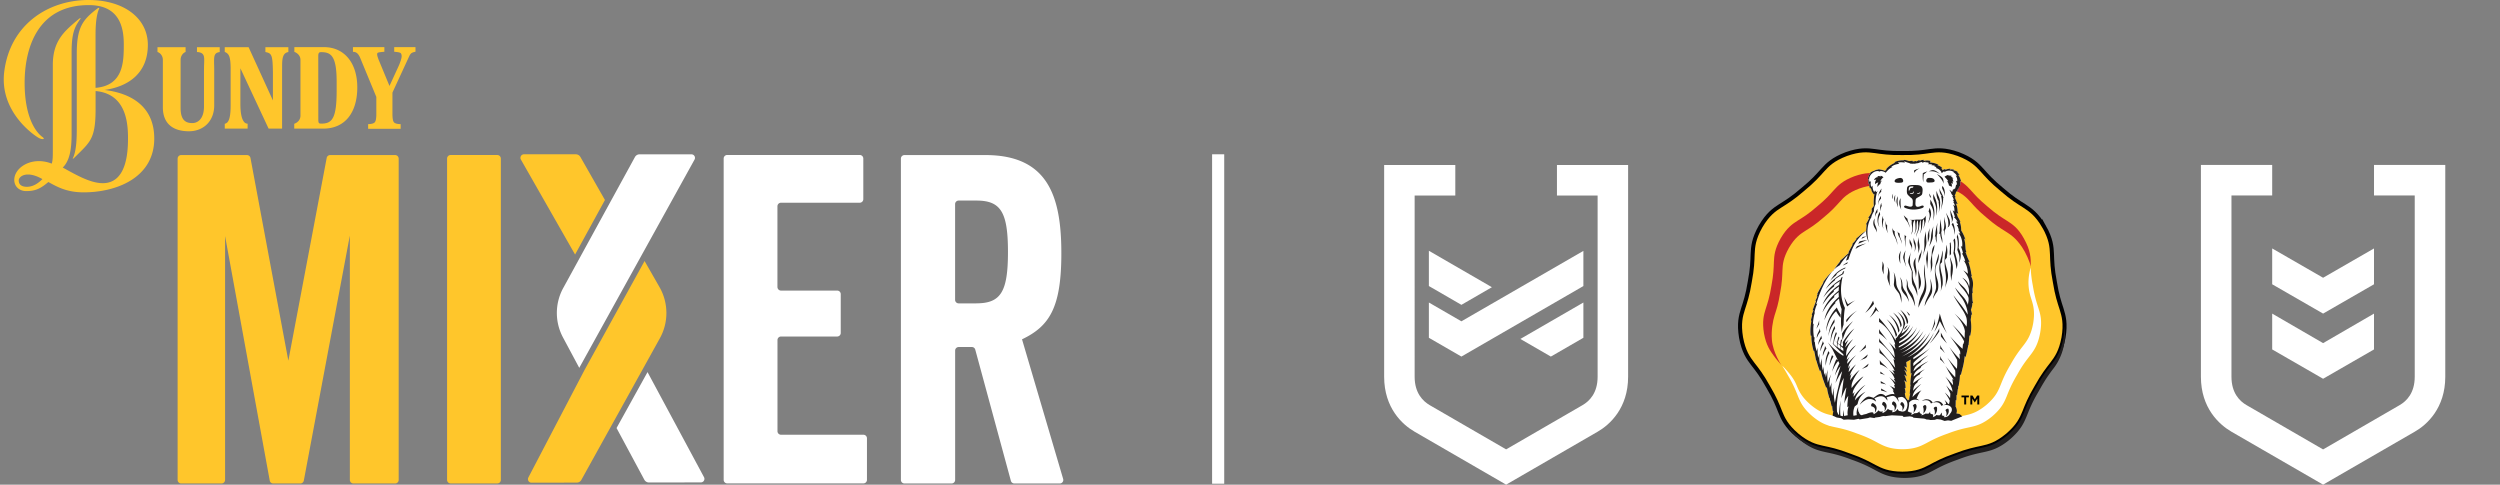 <svg width="619" height="120" fill="none" xmlns="http://www.w3.org/2000/svg"><rect width="100%" height="100%" fill="#808080" stroke="none"/><path d="M86.622 118.822V58.324l-11.397 60.669a.87.87 0 01-.862.718h-6.715a.87.87 0 01-.862-.718l-11.057-60.55v60.39a.88.88 0 01-.873.878H44.853a.88.88 0 01-.873-.878v-79.56a.88.88 0 01.873-.879h16.303c.415 0 .777.3.862.718l9.376 50.195 9.492-50.195a.87.87 0 01.862-.718h16.09a.88.88 0 01.874.878v79.561a.88.88 0 01-.873.878H87.495a.889.889 0 01-.873-.889zm36.515.877h-11.568a.879.879 0 01-.872-.878v-79.56c0-.482.393-.878.872-.878h11.568a.88.88 0 01.873.878v79.56a.872.872 0 01-.873.878z" fill="#FFC62B"/><path d="M193.376 71.946h13.919a.88.88 0 01.873.878v9.617a.88.88 0 01-.873.879h-13.919a.88.88 0 00-.873.878v22.564a.88.88 0 00.873.879h20.411a.88.88 0 01.873.878v10.292a.88.88 0 01-.873.878h-33.735a.88.88 0 01-.872-.878v-79.56c0-.483.393-.879.872-.879h32.83a.88.88 0 01.873.878v10.067a.88.88 0 01-.873.878h-19.517a.879.879 0 00-.872.878v19.973c.01.514.393.9.883.9zm56.92 47.112l-8.822-32.493a.867.867 0 00-.841-.642h-3.267a.88.88 0 00-.873.878v32.032a.879.879 0 01-.872.878h-11.685a.88.88 0 01-.873-.878v-79.56a.88.88 0 01.873-.879h20.049c15.665 0 18.805 10.474 18.805 24.332 0 13.397-2.906 18.024-9.738 21.29l10.185 34.57a.873.873 0 01-.841 1.125h-11.259a.89.89 0 01-.841-.653zm-8.556-43.952c6.045 0 7.832-2.817 7.832-12.723s-1.787-12.723-7.832-12.723h-4.385a.88.88 0 00-.872.879v23.7a.88.88 0 00.872.878h4.385v-.011z" fill="#fff"/><path d="M149.784 49.522l-6.076-10.656a1.322 1.322 0 00-1.139-.664h-12.834a.877.877 0 00-.756 1.318l13.409 23.507 7.396-13.505z" fill="#FFC62B"/><path d="M150.907 50.397l-11.451 20.915a12.865 12.865 0 00-.053 12.252l4.023 7.518 28.541-51.566a.88.88 0 00-.766-1.306h-12.845c-.478 0-.915.257-1.149.685l-6.3 11.502z" fill="#fff"/><path d="M163.3 71.098l-3.703-6.469-14.814 26.881-13.962 26.72a.876.876 0 00.777 1.285l11.206-.021c.479 0 .915-.257 1.139-.675l7.619-13.74 11.834-21.344a12.908 12.908 0 00-.096-12.637z" fill="#FFC62B"/><path d="M160.328 92.133l-7.672 13.848 6.874 12.787c.234.428.671.696 1.16.696l12.856-.021a.878.878 0 00.766-1.296l-13.984-26.014z" fill="#fff"/><path d="M53.04 26.076v-8.867c0-.429-.01-.814-.021-1.179-.043-1.992-.064-2.891 1.234-3.116l.149-.021v-1.21h-5.63v1.199l.426.032c1.66.332 1.362 1.35 1.32 3.791-.011.364-.011.76-.011 1.178v8.504c0 2.945-1.458 4.09-2.905 4.09-1.82 0-2.884-.942-2.884-3.759V14.863c0-1.446 1.085-1.938 1.128-1.949l.106-.043v-1.178h-6.96v1.178l.118.043c.053.021 1.213.482 1.213 1.95v11.694c0 4.09 2.532 5.944 6.47 5.944 3.544-.011 6.247-2.453 6.247-6.426zm16.813-8.867c0-2.089-.085-3.974 1.405-4.295l.138-.032v-1.2h-5.682v1.21l.138.022c1.48.29 1.67.878 1.724 5.237v6.715l-6.023-13.184h-5.907v1.178l.107.043c.947.429 1.351 1.114 1.351 4.22v8.964c0 3.737-.691 4.305-1.34 4.53l-.118.043v1.188h5.662v-1.22l-.16-.022c-.49-.043-1.628-.61-1.628-4.851v-8.846l6.981 14.929h3.342v-14.63h.01zm9.714-4.295c2.47 0 3.789 1.06 3.789 7.346v2.12c0 6.77-1.032 8.226-3.746 8.226-.638 0-.798-.043-.798-1.114l-.01-15.636c.01-.867.276-.942.765-.942zm8.897 8.696c0-6.04-3.235-9.939-8.237-9.939h-7.343v1.178l.117.043c.054.022 1.394.536 1.394 1.95v13.782c0 1.468-1.351 1.96-1.415 1.971l-.128.064v1.189h7.194c5.268 0 8.418-3.823 8.418-10.238zM6.673 46.254c-1.362 0-2.033-.578-2.033-1.585 0-.974 1.948-2.56 5.864-.321-.756.76-2.107 1.906-3.831 1.906zm31.521-11.962c0-8.129-5.991-11.256-12.323-12.016 6.194-.878 10.738-4.36 10.738-11.149C36.609 4.541 30.745 0 21.89 0 12.047 0 2.49 5.987 1.043 17.81-.18 27.834 8.76 33.788 9.813 34.26c.66.3 1.542.278.648-.375-1.734-1.285-4.363-5.077-4.363-13.387 0-8.3 3.012-19.234 15.889-19.234 7.417 0 8.662 5.226 8.662 9.66 0 4.23-.01 10.27-6.992 10.827V8.696c0-1.8.075-4.776.884-6.533.138-.3-.128-.267-.394-.075-3.703 2.785-5.14 4.713-5.14 11.202v18.506c0 1.928-.021 5.377-.915 7.261-.245.514.117.193.713-.396 3.565-3.555 4.863-4.327 4.863-11.716v-4.402c7.78.686 8.024 8.364 8.024 11.749 0 3.544-.394 11.063-6.247 11.063-3.16 0-6.821-2.185-9.907-3.867 1.702-1.702 2.192-4.412 2.192-8.331V12.84c0-5.044.968-6.447 2.192-8.193.192-.268-.138-.171-.394.043-3.416 2.902-6.449 5.247-6.449 11.373V36.06c0 2.484.032 3.512-.266 4.455-4.906-1.917-9.28.942-9.28 4.027 0 1.649 1.267 2.773 2.97 2.773 2.362 0 3.629-.696 5.47-2.249 2.33 1.296 4.682 2.56 8.747 2.56 8.067 0 17.474-3.588 17.474-13.333zm59.413-22.628v1.146l.192.021c.84.075 1.17.182 1.298.247.234.128.351.407.351.846 0 .31-.117.803-.361 1.467-.16.45-.32.835-.469 1.146l-2.181 4.744-2.735-6.608c-.139-.407-.234-.685-.266-.835a1.762 1.762 0 01-.054-.385c0-.279.107-.365.203-.407.127-.054.479-.14 1.394-.215l.191-.01v-1.146h-7.779v1.156l.202.011c.224.01.458.086.681.225.352.236.65.653.905 1.253l4.001 9.681v4.263c0 1.263-.191 1.777-.362 1.98-.223.29-.723.45-1.468.483l-.202.01v1.157h8.056v-1.156L99 30.727c-.723-.022-1.213-.182-1.458-.45-.17-.193-.372-.696-.372-2.013V22.92l4.182-9.06c.16-.333.362-.59.575-.74a3.01 3.01 0 01.787-.278l.16-.043v-1.124l-5.268-.011z" fill="#FFC62B"/><path d="M301.616 119.765V38.202" stroke="#fff" stroke-width="3" stroke-miterlimit="10"/><path d="M587.803 61.513v8.874l-12.605 7.26-12.604-7.26v-8.874l12.604 7.26 12.605-7.26zm-12.605 23.446l-12.604-7.312v8.873l12.604 7.262 12.605-7.262v-8.873l-12.605 7.312zm12.605-44.12v7.565h10.084v44.874c0 4.033-2.015 6.05-3.78 7.057l-18.909 10.944-18.907-10.944c-1.765-1.006-3.781-3.024-3.781-7.057V48.404h10.084V40.84h-17.648v52.438c0 7.764 4.539 11.848 7.564 13.613L575.198 120l22.689-13.109c3.026-1.714 7.564-5.849 7.564-13.613V40.84h-17.648z" fill="#fff"/><g clip-path="url(#a)"><path d="M385.502 40.854v7.561h10.068v44.863c0 4.033-2.014 6.05-3.776 7.058l-18.877 10.928-18.876-10.923c-1.742-1.009-3.776-3.025-3.776-7.058V48.42h10.068v-7.561h-17.618v52.424c0 7.758 4.53 11.866 7.55 13.611L372.917 120l22.653-13.106c3.02-1.735 7.551-5.843 7.551-13.61V40.858l-17.619-.005zm-9.061 43.069l15.605-9.019v8.731l-8.054 4.653-7.551-4.365zm-14.598-4.366l30.203-17.436v8.706l-30.203 17.461-8.054-4.653V74.9l8.054 4.658zm-8.054-17.466l15.605 9.023-7.551 4.365-8.054-4.657V62.09z" fill="#fff"/></g><path d="M506.119 56.097c1.746 3.106 1.873 5.023 1.948 6.822.074 1.821.074 3.577.713 6.876.532 3.31 1.117 4.97 1.67 6.704.533 1.724 1.065 3.566.479 7.09-.649 3.512-1.777 5.055-2.862 6.49-1.107 1.435-2.224 2.795-3.842 5.718-1.713 2.881-2.32 4.52-3.001 6.212-.692 1.671-1.458 3.416-4.161 5.74-2.746 2.271-4.587 2.731-6.343 3.117-1.766.385-3.479.696-6.598 1.895-3.15 1.103-4.661 1.971-6.268 2.817-1.596.824-3.299 1.681-6.853 1.703-3.554-.033-5.257-.879-6.853-1.714-1.607-.846-3.118-1.724-6.268-2.817-3.119-1.199-4.832-1.51-6.598-1.895-1.746-.396-3.597-.846-6.343-3.127-2.703-2.324-3.469-4.081-4.15-5.741-.681-1.692-1.288-3.33-3.001-6.211-1.618-2.934-2.735-4.284-3.842-5.719-1.086-1.435-2.214-2.977-2.863-6.49-.585-3.523-.053-5.365.49-7.09.553-1.734 1.138-3.384 1.671-6.704.627-3.298.638-5.044.713-6.875.085-1.8.202-3.716 1.958-6.822 1.798-3.074 3.384-4.145 4.895-5.119 1.532-.975 3.033-1.853 5.555-4.048 2.586-2.12 3.714-3.449 4.938-4.798 1.213-1.328 2.533-2.71 5.853-3.962 3.352-1.19 5.246-.986 7.024-.75 1.798.246 3.511.546 6.842.492 3.331.054 5.055-.246 6.843-.492 1.777-.236 3.671-.44 7.024.75 3.32 1.252 4.64 2.634 5.853 3.962 1.213 1.35 2.341 2.688 4.927 4.809 2.522 2.195 4.023 3.084 5.555 4.058 1.5.975 3.086 2.046 4.895 5.12z" fill="#FFC62B" stroke="#010101" stroke-width=".996" stroke-miterlimit="10"/><path d="M504.746 76.39c-.468-1.49-.968-2.892-1.426-5.73a29.274 29.274 0 01-.521-4.423c-1.128 3.994-.234 6.554.202 7.946.447 1.435.894 2.977.404 5.912-.542 2.934-1.479 4.22-2.394 5.419-.926 1.2-1.852 2.334-3.214 4.776-1.426 2.399-1.937 3.77-2.511 5.183-.575 1.393-1.214 2.86-3.47 4.788-2.288 1.895-3.831 2.27-5.289 2.602-1.479.321-2.905.578-5.512 1.585-2.629.921-3.895 1.638-5.236 2.345-1.33.696-2.756 1.403-5.715 1.425-2.958-.022-4.384-.739-5.714-1.425-1.341-.707-2.597-1.435-5.226-2.356-2.596-.996-4.033-1.264-5.501-1.585-1.458-.332-3.001-.707-5.29-2.613-2.256-1.938-2.894-3.406-3.469-4.787-.574-1.414-1.404-2.635-3.288-4.616-.096-.085-.192-.15-.287-.235.404.62.851 1.349 1.351 2.249 1.458 2.463 1.98 3.866 2.565 5.311.585 1.425 1.245 2.924 3.554 4.905 2.341 1.949 3.927 2.335 5.417 2.667 1.511.332 2.98.6 5.64 1.617 2.692.943 3.991 1.682 5.353 2.41 1.362.707 2.82 1.435 5.853 1.467 3.033-.021 4.491-.75 5.853-1.457 1.373-.728 2.661-1.467 5.353-2.409 2.66-1.018 4.129-1.285 5.64-1.617 1.501-.343 3.076-.729 5.417-2.667 2.309-1.981 2.958-3.48 3.554-4.905.586-1.446 1.107-2.849 2.565-5.312 1.383-2.506 2.341-3.662 3.288-4.894.926-1.22 1.895-2.549 2.448-5.547.521-2.988.064-4.552-.394-6.03z" fill="#fff"/><path d="M438.725 84.185c-.202-2.367.224-4.69.66-6.094.458-1.424.937-2.773 1.362-5.494.522-2.698.522-4.133.586-5.633.064-1.478.17-3.041 1.607-5.59 1.479-2.528 2.777-3.395 4.012-4.187 1.255-.793 2.49-1.521 4.554-3.32 2.118-1.735 3.044-2.828 4.044-3.93.99-1.093 2.075-2.228 4.8-3.246 2.745-.974 4.299-.803 5.757-.61 1.469.203 2.873.439 5.608.407 2.735.043 4.14-.193 5.609-.396 1.458-.193 3.011-.364 5.746.62 2.725 1.029 3.799 2.164 4.8 3.256 1 1.103 1.926 2.206 4.044 3.941 2.064 1.8 3.299 2.528 4.554 3.32 1.235.793 2.544 1.543 4.183 3.952.904 1.339 1.883 3.47 2.181 4.862.021-2.249-.064-4.016-1.713-6.993-1.479-2.677-2.905-3.555-4.193-4.39-1.309-.836-2.607-1.597-4.768-3.481-2.213-1.821-3.182-2.967-4.224-4.124-1.043-1.135-2.171-2.324-5.023-3.405-2.874-1.028-4.491-.846-6.024-.643-1.543.214-3.011.46-5.874.418-2.863.043-4.331-.214-5.874-.418-1.522-.203-3.15-.375-6.024.643-2.852 1.07-3.98 2.26-5.023 3.395-1.043 1.156-2.011 2.302-4.224 4.112-2.161 1.885-3.448 2.645-4.768 3.47-1.298.835-2.65 1.746-4.204 4.38-1.5 2.667-1.606 4.305-1.681 5.858-.064 1.564-.074 3.063-.607 5.89-.457 2.838-.957 4.252-1.426 5.74-.457 1.479-.915 3.053-.415 6.073.554 3.01 1.554 4.316 2.459 5.569.723 1.017 1.234 1.531 1.83 2.238 0 .01-2.064-3.02-2.331-6.19z" fill="#CA2728"/><path d="M442.768 105.532c.096.396 1.149 1.938 2.746 3.255 2.745 2.271 4.586 2.731 6.342 3.128 1.767.385 3.48.696 6.598 1.895 3.15 1.103 4.661 1.971 6.268 2.817 1.597.835 3.299 1.681 6.854 1.713 3.554-.032 5.257-.878 6.853-1.703 1.607-.846 3.118-1.713 6.268-2.816 3.118-1.2 4.832-1.51 6.598-1.896 1.745-.396 3.597-.846 6.343-3.116 2.703-2.324 3.469-4.08 4.161-5.74.691-1.682 1.287-3.331 3.001-6.212 1.628-2.934 2.596-4.262 3.703-5.708 1.064-1.392 3.31-4.916 2.682-10.377 0 .813-.075 1.734-.256 2.827-.649 3.513-1.777 5.055-2.862 6.49-1.107 1.435-2.224 2.795-3.842 5.719-1.713 2.88-2.32 4.519-3.001 6.211-.692 1.671-1.458 3.416-4.161 5.74-2.746 2.271-4.587 2.731-6.343 3.117-1.766.385-3.48.696-6.598 1.895-3.15 1.103-4.661 1.971-6.268 2.817-1.596.825-3.299 1.681-6.853 1.703-3.554-.032-5.257-.878-6.853-1.714-1.607-.846-3.118-1.724-6.268-2.816-3.119-1.2-4.832-1.51-6.598-1.896-1.746-.396-3.597-.846-6.343-3.127a16.72 16.72 0 01-2.171-2.206z" fill="#211E1E"/><path d="M485.156 102.487l-.766-.139c-.064-.482.149-1.156-.181-1.66.032-.46.032-1.638.032-1.638l.149.107c.085-.536.032-1.414.032-1.414s.107.075.128.193c.074-.354.213-1.617.213-1.617l.063-.011.043-.76.085.096s.181-1.082.234-1.446c.054-.375.117-1.531.117-1.531l.181.278c.085-.31.469-1.799.639-2.538.17-.728.362-2.292.362-2.292s.117.247.181.364c.223-.77.415-1.52.691-3.095l.064.097c.011-.375.16-1.906.213-2.41l.181.064c.479-2.024.159-3.277.138-3.973 0-.289.17-.996.117-1.296.139.065.202.097.202.097s-.095-.771-.287-1.221c.138-.354.394-1.146.351-1.757.128.054.234.14.234.14s-.18-.472-.212-.932c-.032-.46-.075-1.703-.075-1.703l.192.16s-.149-.631-.054-1.263c.096-.632.267-1.895-.425-3.03.138.042.234.064.245.074 0 0-.171-.567-.224-1.028-.053-.46-.404-1.992-.681-2.634.149.096.362.192.362.192s-.415-.846-.586-1.317c-.17-.471-.468-1.274-.468-1.274l.266.107s-.234-.332-.266-1.103c-.042-.771-.149-1.874-.372-2.356.255.214.308.257.362.332-.054-.3-.501-1.446-1.043-2.281-.011-.311-.054-1.521-.394-2.185 0 0 .17.053.234.14-.181-.45-.489-1.072-.681-1.286-.075-.321-.309-.964-.404-1.114.202.107.457.343.564.322-.054-.097-.213-.343-.245-1.018-.043-.675-.277-1.339-.415-1.531.181.053.372.117.468.064-.16-.16-.309-.675-.436-.942a8.961 8.961 0 01-.298-.782s.181.107.308.107c-.138-.172-.287-.364-.308-.482.053-.107.213-.3.276-.653h-.01c.021-.108.042-.225.042-.365.128.075.192.161.288.161-.022-.15.127-.568.191-.739.107.075.16.129.16.129s-.043-.29.128-.547c.159-.257.457-.374.244-1.552.128.064.277.192.277.192s-.255-1.167-.777-1.735c.16.043.415.129.415.129s-.351-.578-.638-.728c.159.01.181-.054.181-.054s-.373-.332-1.086-.439c.075-.096.064-.193.064-.193s-.5-.075-1.032 0c.117-.107.223-.225.223-.225s-.83.065-1.319.332c.042-.107.063-.225.063-.225s-.415.075-.787.322c.021-.182 0-.343 0-.343l-.255-.214s.159-.15.266-.16c-.277-.118-.841-.472-1.192-.568.106-.065.298-.065.298-.065s-.82-.546-2.182-.6c.064-.16.202-.364.202-.364s-.787-.278-1.777 0c.043-.15.192-.289.192-.289s-.713.011-1.054.236c-.085-.064-.223-.16-.223-.16s-.511.224-.618.31c-.063-.043-.351-.096-.351-.096l-.33.117-.127-.032-.149.097.01-.225s-.457-.022-.84.075c-.224-.054-.724-.257-1.32-.31-.043.063-.117.128-.117.128s-1.117-.14-2.363.481c.203.022.341.065.341.065s-1.479.589-2.245 1.585l.053.053-.383.429c-.564-.322-1.682-.407-1.682-.407V42c-.404-.032-.862.193-1.17.364-.415.022-.99.579-.99.579s.17-.01.319-.032c-.638.492-.681 1.2-.713 1.51a.328.328 0 01.224-.15c-.213.492-.054 1.306-.054 1.306s.149-.064.203-.096c-.128.493.085 1.082.085 1.082l.106-.107s.128.267.288.439c-.043.492.617 1.263.617 1.263s.085-.096.138-.117a11.384 11.384 0 00-.16 2.945c-.127.16-.638.856-.638.856s.064 0 .181.032c-.064.183-.128.793-.128.793s-.096.15-.319.546c-.213.396-.5.74-.5.74l.266.02s-.351.707-.5.986c-.139.289-.298.546-.298.546s.042.043.191.096a44.944 44.944 0 00-.149 1.457s.021.032.064.064c-.5.3-1.149.696-1.841 1.382l-.724.6.139.053c-.149.171-.288.364-.437.568-.34.364-.691.75-.691.75l.181.042c-.064.118-.139.236-.203.353l-.904 1.65h.138a3.8 3.8 0 00-.064.171c-.436.332-.851.718-1.234 1.103-.415.375-.979.857-.979.857l.138.043c-.862 1.006-1.405 1.852-1.405 1.852-.287.429-.319.493-.308.493-1.181.825-2.373 2.613-2.565 2.849l.149-.022s-1.309 2.239-1.607 2.988l.16-.064-.277.61h.192s-.394.836-.522 1.114c.149-.075.192 0 .192 0s-.713 1.874-.862 2.314c.159-.011.234-.011.234-.011s-.394.867-.458 1.167c.192-.043.139 0 .139 0s-.266.975-.341 1.382l.138.021s-.415 2.163-.18 3.738a.255.255 0 01.191 0s-.16 1.435.543 3.802l.128-.086s.404 1.97.457 2.399l.053-.097c.415 1.457.66 2.142.947 2.85a4.11 4.11 0 00.139-.354s.33 1.456.564 2.13c.234.676.734 2.046.841 2.325l.149-.279s.17 1.082.255 1.425c.085.343.362 1.35.362 1.35l.074-.097.117.717h.064s.245 1.178.351 1.5c0-.118.096-.193.096-.193s.032.824.17 1.328l.128-.118s.16 1.639.224 1.713l-1.395 1.928 3.31.311 5.31 1.274 8.929 3.031 6.098-1.489 8.098-2.677.649-3.331zm-13.557-6.447l.234.086s.021-1.35-.394-1.992c.447.332.66.546.66.546s-.256-1.446-.639-1.949c.309.182.66.493.66.493s-.17-1.189-.724-1.735c.479.31.777.62.777.62s-.138-.813-.66-1.36c.405.054.628.322.628.322l-.149-1.414c.011 0 .022-.01.022-.01.032-.022.064-.032.095-.054.064-.032.139-.075.203-.107.138-.075.276-.16.415-.236.032-.02.074-.042.106-.064.032-.021.075-.043.107-.064.042-.032.095-.054.138-.086-.021.332-.043.654-.043.89 0 .749.032 2.291.032 2.612l.245-.225s-.202 1.136-.234 1.51c-.032.375-.107 1.468-.107 1.468l.107-.075-.128.75.053.02s-.159 1.254-.17 1.618c.043-.118.16-.16.16-.16s-.256.845-.298 1.38l.17-.074v.021c-.16.097-.298.225-.426.375-.255-.364-.351-.46-.351-.46l-.191-.247c-.181-.589-.362-1.317-.086-1.146-.021-.62-.212-1.253-.212-1.253z" fill="#fff"/><path d="M454.355 69.376l.042-.268.011-.01c.064-.044.532-.376 1.107-.729a22.6 22.6 0 01.894-.525c.021-.064.042-.128.053-.193.01-.032.021-.064.032-.107.053-.16.095-.32.149-.47l-.33.192-.202.492a9.26 9.26 0 00-.522.311c-.362.225-.745.482-1.128.782a10.095 10.095 0 00-2.426 2.72c1.394-1.564 2.32-2.195 2.32-2.195zm.3-1.25l.096-.332s.468-.44 1.128-.836a6.37 6.37 0 01.936-.472.232.232 0 00.054-.032c.031-.075.053-.16.085-.236-.373.15-.703.3-1.001.461a6.949 6.949 0 00-1.106.761c-.724.622-1.203 1.329-1.671 2.058 1.107-1.136 1.479-1.372 1.479-1.372zm1.083 9.794c-.213-.364-.383-.653-.511-.889-.361-.664-.425-.9-.425-.9s-.032.033-.245.28c-.17.17-2.339 2.473-2.414 5.622.564-2.978 1.978-4.53 2.478-4.991a7.596 7.596 0 001.127 1.65s-.032-.386-.01-.772zm1.619-12.646l.17-.375s-.809.418-1.266.847c.5-.225 1.096-.461 1.096-.472zm-.303 15.936a9.705 9.705 0 00-.894 1.275c-.042.064-.063.107-.063.107s.053 1.093.138 1.628c0-.043.042-.203.117-.439a13.9 13.9 0 01.521-1.392c.191-.59.585-1.103.925-1.628.17-.268.819-.953.947-1.242-.426.45-1.351 1.285-1.691 1.692zm-6.329.963c-.064-.332-.096-.632-.128-.89-.117.847-.83 1.362-.756 2.433.426-1.157.884-1.543.884-1.543zm-.297-2.89c-.117.557-.309 1.082-.309 1.082s-.223.354-.34 1.05c.191-.407.489-.964.638-1.103 0 .01 0-.622.011-1.03zm.685 4.496a9.477 9.477 0 01-.192-.697c-.117.665-.681 1.008-.713 2.337.404-1.233.905-1.64.905-1.64zm.219.674c-.107.729-.713 1.511-.564 2.519.255-1.136.702-1.736.819-1.886-.085-.215-.17-.43-.255-.633zm.515 1.147c.107.76-.638 1.532-.5 2.54.394-1.254.809-1.758.884-1.855a7.15 7.15 0 01-.384-.685zm.193 4.984c.287-2.262.862-3.066.968-3.194a5.615 5.615 0 01-.383-.493c.053.729-.798 1.34-.585 3.686zm4.606-17.084s.223 1.394.734 2.38c0 0-.032-.086-.032-.161l.032.16s1.373-1.221 2.086-1.553c-.873.396-1.575.803-1.915 1.018a21.999 21.999 0 01-.671-1.297 6.351 6.351 0 01-.234-.547z" fill="#211E1E"/><path d="M456.801 76.25a9.864 9.864 0 01-.841-2.795c-.021-.129-.032-.257-.053-.386a14.079 14.079 0 01-.075-1.146v-.364c.011-.332.021-.653.053-.974.011-.129.022-.247.043-.375.032-.257.064-.514.106-.76.011-.043.011-.075.022-.108.021-.117.042-.224.063-.332.032-.17.075-.332.107-.492l-.341.235-.17.493c-.138.086-.298.182-.458.279-.329.214-.702.481-1.074.792-.969.793-2.012 1.906-2.725 3.352 1.331-1.831 2.65-2.73 2.65-2.73l.064-.386s.447-.332 1.011-.697c.128-.075.255-.16.383-.246 0 0-.096.343-.181.921-.106.075-.234.16-.362.257-.287.204-.606.46-.957.771-1.001.89-2.139 2.185-2.82 3.92 1.532-2.335 2.777-3.202 2.777-3.202l.032-.386s.426-.342.905-.685c.117-.086.244-.182.372-.268-.032.31-.064.653-.075 1.039a8.805 8.805 0 00-.425.343 17.2 17.2 0 00-.734.664c-1.054 1.017-2.257 2.495-2.863 4.37 1.383-2.528 2.926-3.76 2.926-3.76l-.021-.353s.298-.257.681-.568c.139-.107.288-.225.436-.343 0 .375.011.782.043 1.2a12.496 12.496 0 00-.99.931c-1.032 1.072-2.202 2.7-2.596 4.81 1.085-2.678 2.735-4.22 2.735-4.22v-.011l-.053-.204v-.021s.223-.214.51-.482c.139-.129.288-.268.437-.396.106.824.298 1.713.649 2.613-.011.064-.032.3-.064.642-.021.268-.053.59-.064.964-.032.675-.053 1.5-.011 2.335.032.6.086 1.21.203 1.767.01-.086.01-.171.021-.257.085-.825.298-1.37.383-1.553.032-.717.096-2.945.341-4.198zm23.774 7.07s1.085 1.34 1.511 1.715c-.66-.932-1.532-2.7-1.532-2.7l.021.985zm-.148 3.095s.213-.129 1.086 1.007c-.309-.75-.894-1.233-1.107-2.036l.021 1.029zm-.019 2.719s.213-.139 1.086 1.008c-.309-.75-.905-1.233-1.118-2.036.022.525.032 1.028.032 1.028z" fill="#211E1E"/><path d="M485.156 102.487l-.767-.139c.224-.46.139-1.156-.181-1.66.032-.46.032-1.638.032-1.638l.149.107c.086-.536.032-1.414.032-1.414s.107.075.128.193c.074-.354.213-1.617.213-1.617l.064-.011.042-.76.085.096s.181-1.07.235-1.446c.053-.375.117-1.531.117-1.531l.18.278c.086-.31.469-1.799.639-2.538.17-.728.362-2.292.362-2.292s.117.247.181.364c.223-.77.415-1.52.691-3.095l.075.097c.011-.375.16-1.906.213-2.41l.181.064c.479-2.024.159-3.277.138-3.973 0-.289.17-.996.117-1.296.138.065.202.097.202.097s-.095-.771-.287-1.221c.138-.354.394-1.146.351-1.757.128.054.234.14.234.14s-.181-.472-.213-.932a84.578 84.578 0 01-.074-1.703l.192.16s-.149-.631-.054-1.263c.096-.632.266-1.895-.425-3.03.138.042.223.064.244.074 0 0-.17-.567-.223-1.028-.053-.46-.404-1.992-.681-2.634.149.096.362.192.362.192s-.415-.846-.586-1.317c-.17-.471-.468-1.274-.468-1.274l.266.107s-.223-.332-.266-1.103c-.042-.771-.149-1.874-.372-2.356.255.214.308.257.361.343-.053-.3-.5-1.446-1.042-2.282-.011-.31-.043-1.52-.394-2.184 0 0 .17.053.234.139-.181-.45-.49-1.071-.681-1.285-.075-.322-.309-.964-.405-1.114.203.107.458.343.564.321-.053-.096-.212-.343-.244-1.017-.043-.686-.277-1.339-.415-1.532.181.054.372.118.468.065-.16-.161-.309-.675-.436-.943a8.961 8.961 0 01-.298-.782s.181.108.308.108c-.138-.172-.287-.365-.308-.482.053-.107.212-.3.276-.654.022-.107.043-.225.043-.364.128.075.191.16.287.16-.021-.15.128-.567.192-.738.106.064.159.118.159.118s-.042-.29.128-.547c.16-.257.458-.374.234-1.552.128.064.277.192.277.192s-.255-1.167-.777-1.735c.149.043.415.129.415.129s-.351-.578-.638-.728c.149.01.181-.054.181-.054s-.373-.332-1.086-.439c.075-.096.064-.193.064-.193s-.5-.075-1.032 0c.117-.107.223-.225.223-.225s-.83.065-1.32.332c.043-.107.064-.225.064-.225s-.415.075-.787.322c.021-.182 0-.343 0-.343l-.256-.214s.16-.15.266-.16c-.276-.118-.83-.472-1.191-.568.106-.065.287-.065.287-.065s-.819-.546-2.182-.6c.064-.16.203-.364.203-.364s-.788-.278-1.778 0c.043-.15.192-.289.192-.289s-.713.011-1.054.236a9.207 9.207 0 00-.223-.16s-.511.224-.617.31c-.064-.032-.352-.096-.352-.096l-.329.117-.128-.032-.149.097.011-.225s-.458-.022-.841.075c-.224-.054-.724-.257-1.32-.31a.738.738 0 01-.117.128s-1.117-.14-2.362.481c.202.022.34.065.34.065s-1.479.589-2.245 1.585l.053.053-.383.429c-.564-.322-1.682-.407-1.682-.407V42c-.404-.032-.862.193-1.17.364-.405.022-.99.579-.99.579s.17-.01.319-.032c-.638.492-.681 1.2-.713 1.51a.329.329 0 01.235-.15c-.213.492-.054 1.306-.054 1.306s.149-.064.202-.096c-.127.493.086 1.082.086 1.082l.106-.107s.128.267.287.439c-.053.492.618 1.263.618 1.263s.085-.096.149-.117a11.384 11.384 0 00-.16 2.945c-.138.16-.639.856-.639.856s.064 0 .181.032c-.064.183-.127.793-.127.793s-.096.15-.32.546c-.223.396-.5.74-.5.74l.266.02s-.351.707-.5.986c-.138.289-.309.546-.309.546s.043.032.192.096c-.053.258-.149 1.457-.149 1.457l.064.064c-.5.3-1.149.696-1.841 1.382l-.724.6.139.053c-.149.171-.288.364-.437.568-.34.364-.691.75-.691.75l.18.042c-.063.118-.138.236-.202.364-.096.172-.904 1.65-.904 1.65h.149a2.381 2.381 0 00-.064.17c-.437.333-.852.718-1.235 1.104-.425.375-.979.857-.979.857l.139.053a18.79 18.79 0 00-1.405 1.853c-.287.428-.319.493-.309.493-1.181.813-2.373 2.613-2.564 2.848l.149-.021s-1.309 2.238-1.607 2.977l.159-.064-.276.61h.191s-.394.836-.521 1.114c.149-.075.191 0 .191 0s-.713 1.874-.862 2.313c.16-.01.234-.01.234-.01s-.393.867-.457 1.167c.191-.043.138 0 .138 0s-.266.974-.34 1.381l.138.022s-.415 2.152-.181 3.737c.096-.042.192-.01.192-.01s-.16 1.435.542 3.802l.128-.086s.404 1.97.458 2.399l.053-.097c.415 1.457.66 2.142.947 2.85a3.33 3.33 0 00.128-.354s.33 1.456.564 2.13c.234.676.734 2.046.84 2.325l.149-.279s.171 1.082.256 1.425c.085.343.362 1.35.362 1.35l.074-.097.117.717h.064s.245 1.178.351 1.5c0-.118.096-.193.096-.193s.032.835.16 1.328l.127-.107s-.149.878-.159 1.199l.393.15.618.289 1.053.161.649.385 1.065-.064 1.489.075 1.16-.235.256.149 2.075-.332.468-.171 1.15.171.074-.117 1.192-.161.585-.171.447-.065.309.043.702-.096.958-.118 2.639.129.287.278 1.522-.15.692.139.234.204 2.543.214.309.064.319.15.639.054.404.085 1.001-.042.574-.182.947.107.948.342.84-.139.83.107.447-.193 2.278-.91-.713-.6zm-27.648.322c-.17.042-.543.117-.915.182-.053-.397-.139-.964-.16-1.489a9.212 9.212 0 00-.117 1.532c-.277.042-.543-.14-.628-.118-.159-1.65.064-3.738.064-3.738s-.372 1.607-.404 3.556l-.203-.118-.297-.707s-.447-4.434 1.67-8.332c-.149 1.275-.5 4.07-.596 5.066.352-1.103.862-2.1 1.192-2.688l.032.117c-.223 1.35-.479 3.106-.457 3.856.17-.771.585-1.446.925-1.896 0 .011.011.032.011.043-.096.825-.266 2.356-.202 2.742.106-.086.202-.161.287-.225-.181.621-.351 1.553-.202 2.217zm23.742.471s.202-.214.245-.311c-.532.043-.522-.107-.724-.16.128-.236-.01-.482-.096-.675-.063.268-.223.6-.404.675-.181.075-.702-.011-.841-.065-.127.215-.298.322-.936.579.213-.097.17-.482.127-.739-.287.053-.713-.247-.713-.247s-.021-.235 0-.524c-.053.235-.276.546-.383.589-.095.053-.574.01-.798 0-.255.246-1.021.449-1.021.449s.085-.16.181-.331c-.533-.075-.65-.461-.639-.718-.245.46-.862.546-1.171.482-.266.214-.627.353-.798.418h-.074c.042-.086.149-.311.149-.514-.288.042-.83-.247-1.001-.343.139-.375.415-1.457.341-2.131.543-.836 1.66-.932 2.501-.557a2.42 2.42 0 00-.458-.375 8.874 8.874 0 01-.202-.032s.5-1.478 1.224-2.1c-.479.172-1.565.868-2.203 1.682.064-1.22 1.107-2.313 2.16-3.266-.596.332-1.522 1.103-2.032 1.681.138-1.35.553-1.628 1.074-2.056.054-.44.735-.953 1.384-1.35-.224.076-1.075.472-2.458 1.553.181-1.413 1.074-1.895 1.649-2.184.043-.204.053-.46 1.245-1.275-.915.418-1.681.964-2.777 1.8.117-1.136 1.234-1.821 1.756-2.153.042-.364.308-.578 1.894-1.639-1.713.76-3.001 1.82-3.65 2.496.085-1.232 1.213-1.821 1.756-2.25.095-.31.776-.867 1.894-1.734-1.969 1.124-3.714 2.698-3.714 2.698v-.685c.266-.653 2.926-2.517 4.225-3.909-.884.91-3.544 2.506-4.225 2.913v-.45a16.028 16.028 0 001.181-.899.948.948 0 00.107-.097l.106-.096.106-.097c.032-.032.075-.064.107-.096.074-.064.138-.128.213-.193.063-.064.138-.128.202-.192l.202-.204c.064-.064.128-.128.192-.203.063-.065.127-.14.191-.204.064-.064.128-.14.181-.203.064-.065.117-.14.181-.204l.17-.203a1.6 1.6 0 01.17-.204c.054-.064.107-.139.16-.203.053-.065.107-.14.149-.204.053-.064.096-.139.138-.203.043-.064.086-.129.139-.204l.128-.192c.042-.065.074-.129.117-.193.042-.064.074-.129.117-.182.032-.065.074-.118.106-.182.032-.065.064-.118.096-.172.064-.107.117-.225.17-.321a1 1 0 00.075-.15.565.565 0 01.074-.14c.043-.085.075-.17.117-.246.032-.074.064-.139.085-.203.022-.053.043-.107.064-.15.032-.085.053-.128.053-.128s-.021.043-.064.117a1.759 1.759 0 01-.074.14c-.032.053-.064.117-.106.192-.043.075-.086.15-.139.236-.021.043-.053.086-.074.129-.032.042-.053.096-.085.139a7.252 7.252 0 00-.192.3c-.032.053-.074.107-.106.16-.032.054-.075.107-.117.172a2.057 2.057 0 00-.128.171c-.043.053-.085.118-.139.171-.042.065-.095.118-.138.182l-.149.182c-.053.065-.106.118-.159.183-.054.064-.107.128-.171.182-.053.064-.117.128-.17.192-.064.065-.117.129-.181.182l-.181.183c-.064.064-.128.128-.191.182a1.622 1.622 0 01-.203.182c-.063.064-.138.117-.202.182-.064.064-.138.117-.213.182-.074.064-.138.117-.212.182-.075.053-.149.118-.213.171-.075.054-.149.118-.224.172-.032.032-.074.053-.106.085l-.117.086-.107.085c-.042.022-.074.054-.117.086-.149.107-.298.204-.457.31-.309.204-.618.376-.916.558a2.222 2.222 0 01-.223.117 2.222 2.222 0 01-.223.118c-.075.043-.149.075-.224.118-.032.021-.074.032-.106.054-.032.021-.075.032-.107.053-.032.022-.074.032-.106.054.053-.032.117-.075.17-.107.064-.043.138-.086.202-.129.064-.043.139-.086.202-.14.064-.042.139-.085.203-.138.074-.054.138-.097.212-.15l.054-.032.053-.043c.032-.022.064-.054.106-.075.032-.022.075-.054.107-.075l.053-.043.053-.032c.064-.054.138-.107.202-.16.277-.215.554-.45.809-.686l.096-.086.096-.096c.064-.065.127-.118.191-.182.064-.065.128-.129.192-.182.064-.065.117-.129.181-.193a15.182 15.182 0 001.266-1.532.595.595 0 01.064-.085l.064-.097c.042-.064.085-.118.128-.182.074-.118.148-.235.223-.342.138-.225.266-.429.372-.61.054-.097.096-.183.139-.269.042-.085.085-.16.117-.225.032-.064.064-.128.096-.182a.497.497 0 00.063-.139c.032-.075.054-.118.054-.118s-.022.043-.064.108c-.021.032-.043.075-.075.128a4.693 4.693 0 01-.106.171c-.043.065-.085.14-.138.215-.054.075-.107.16-.171.246a9.879 9.879 0 01-.425.578c-.075.107-.16.214-.256.322a1.806 1.806 0 01-.138.16.524.524 0 01-.075.086c-.021.032-.053.053-.074.085a9.312 9.312 0 01-.639.686c-.223.236-.468.46-.723.685a2.764 2.764 0 00-.192.172 3.522 3.522 0 01-.202.16c-.064.054-.138.107-.202.16l-.096.076-.106.075c-.277.203-.554.407-.841.589a2.412 2.412 0 00-.213.14l-.053.031-.053.032c-.032.022-.075.043-.107.065a.986.986 0 01-.106.064l-.053.032-.054.032c-.074.043-.138.086-.212.118-.075.043-.139.075-.213.118-.064.043-.139.075-.202.107a1.205 1.205 0 00-.203.107c-.064.032-.138.064-.202.096l-.191.097a1.463 1.463 0 01-.192.085c-.064.032-.128.054-.181.086a.338.338 0 00-.096.043.196.196 0 00-.085.043c-.053.021-.096.042-.149.064.043-.022.096-.043.139-.075.106-.054.212-.118.319-.171.106-.065.223-.129.34-.193.117-.075.234-.14.352-.214.063-.043.117-.075.18-.118.032-.021.064-.043.096-.054.032-.021.064-.042.085-.064.064-.043.117-.086.192-.129.064-.042.117-.085.181-.128.128-.086.245-.182.372-.268.064-.042.128-.096.181-.139.064-.043.117-.096.181-.14l.181-.15c.064-.053.117-.106.181-.149.234-.204.468-.407.681-.621.213-.214.426-.428.617-.643.192-.214.373-.428.543-.632.021-.021.043-.053.064-.075a.42.42 0 01.064-.075l.117-.15c.074-.096.138-.192.202-.289a6.95 6.95 0 00.34-.524c.043-.086.096-.15.128-.225.043-.075.075-.14.107-.193.032-.054.053-.107.085-.16a.908.908 0 01.064-.118c.032-.065.053-.097.053-.097s-.021.032-.053.097c-.022.032-.043.064-.075.107a.85.85 0 00-.096.15 2.708 2.708 0 00-.127.182c-.043.064-.096.128-.149.214-.117.139-.245.31-.394.482l-.234.267a1.63 1.63 0 00-.128.14c-.021.021-.043.043-.064.075l-.064.064c-.181.182-.383.375-.585.567-.213.193-.436.375-.67.557a10.89 10.89 0 01-.724.525c-.064.043-.117.086-.181.129a1.988 1.988 0 01-.192.118 1.76 1.76 0 01-.191.117c-.064.043-.128.075-.192.118l-.383.225a1.698 1.698 0 00-.191.107l-.192.097c-.032.01-.064.032-.096.042a.372.372 0 01-.095.043 2.638 2.638 0 01-.181.086c-.117.064-.245.118-.351.171a8.826 8.826 0 01-.341.15c-.106.043-.224.086-.319.129-.011 0-.022.01-.022.01.022-.01.032-.021.054-.021.095-.054.202-.107.308-.16.107-.065.213-.119.32-.183.223-.128.446-.267.681-.428.234-.15.468-.322.702-.493.064-.043.117-.085.181-.128l.17-.14.085-.064c.032-.021.053-.043.085-.075.054-.053.117-.096.171-.139.223-.193.447-.396.649-.6a11.54 11.54 0 001.085-1.232c.075-.106.149-.192.213-.289.064-.096.128-.192.192-.278a.946.946 0 00.085-.14c.032-.042.053-.085.085-.128.053-.085.096-.16.149-.235.043-.075.085-.15.128-.214.042-.065.074-.129.095-.183.032-.053.054-.107.075-.15l.053-.107c.032-.064.043-.096.043-.096s-.022.032-.054.086a.919.919 0 00-.063.107.912.912 0 01-.096.14c-.032.053-.075.106-.117.17-.043.065-.096.129-.149.204-.053.075-.107.15-.17.225-.032.043-.064.075-.096.118a1.029 1.029 0 01-.107.117 4.387 4.387 0 01-.213.257c-.074.086-.159.172-.244.268a8.98 8.98 0 01-.554.546 15.91 15.91 0 01-.628.546 10.8 10.8 0 01-.681.515c-.063.042-.117.075-.181.117-.031.022-.063.043-.085.065l-.095.053c-.064.043-.117.075-.181.118-.064.032-.117.075-.181.107-.245.15-.479.279-.713.407-.234.129-.468.236-.692.343-.106.053-.223.096-.319.139a8.646 8.646 0 00-.309.129c-.042.01-.074.032-.106.042.032-.021.064-.032.106-.053.011 0 .032-.01.043-.022.01 0 .01-.01.021-.01.011 0 .011-.011.021-.011.032-.022.064-.032.096-.054.064-.042.138-.085.213-.128.042-.022.074-.043.117-.064l.064-.032.064-.033c.085-.053.159-.096.244-.16.086-.054.181-.107.266-.172.181-.128.373-.246.565-.396.053-.032.095-.064.149-.107.021-.021.053-.032.074-.053l.032-.033.032-.032c.096-.075.191-.15.287-.235.021-.022.053-.043.075-.065.021-.021.042-.042.074-.064.043-.043.096-.086.138-.128.096-.086.192-.161.277-.257.085-.086.181-.172.266-.268.085-.086.171-.182.256-.268l.063-.064.064-.064a1.32 1.32 0 00.117-.14c.043-.042.075-.085.117-.139l.054-.064c.021-.022.032-.043.053-.075a4.99 4.99 0 00.213-.268c.064-.085.127-.182.191-.268.064-.085.117-.17.181-.257a.863.863 0 01.085-.128.702.702 0 00.075-.118 4.44 4.44 0 01.138-.225c.021-.032.043-.075.064-.107.021-.032.032-.064.053-.096.032-.065.075-.129.107-.182.01-.032.032-.054.042-.086a.17.17 0 01.043-.075c.096-.193.149-.31.149-.31s-.064.106-.181.289c-.011.021-.032.042-.043.075-.021.021-.032.053-.053.075a1.571 1.571 0 01-.117.17l-.064.097c-.021.032-.042.064-.074.097-.054.064-.107.139-.16.214-.032.043-.053.075-.085.107a1.14 1.14 0 00-.096.118c-.064.075-.128.16-.202.235a2.3 2.3 0 00-.213.247c-.074.075-.16.16-.234.246l-.064.064-.032.032-.032.032a1.275 1.275 0 01-.127.118l-.128.129-.064.064-.064.064c-.096.075-.181.161-.277.236l-.287.225-.287.225a1.293 1.293 0 00-.149.107.306.306 0 01-.075.053c-.032.022-.053.032-.074.054-.096.064-.202.128-.298.203l-.043.022-.042.021a.177.177 0 01-.075.043c-.053.032-.096.064-.149.086-.191.118-.383.225-.574.332-.086.053-.181.096-.266.139a50.837 50.837 0 00-.384.193c-.031.021-.074.032-.117.053-.074.032-.149.064-.212.097 0 0-.011.01-.022.01l.011-.32a.082.082 0 01.053-.022c.021-.011.053-.032.085-.043.032-.022.053-.032.085-.054.054-.032.117-.064.192-.107l.096-.064c.032-.022.074-.043.106-.064.075-.043.138-.086.213-.14.043-.021.074-.053.117-.075.021-.01.043-.02.064-.042.021-.011.042-.032.064-.043.074-.054.159-.107.244-.16.043-.033.086-.054.128-.087.043-.032.075-.064.128-.096l.255-.193c.085-.064.16-.139.245-.203a.281.281 0 01.064-.054l.032-.021.032-.032c.042-.032.074-.075.117-.107.042-.032.085-.075.117-.107a.263.263 0 01.064-.054l.053-.064c.074-.075.149-.16.234-.236.075-.085.149-.16.224-.235.074-.075.138-.161.212-.247.064-.085.139-.16.192-.246l.181-.246a4.39 4.39 0 01.159-.236c.011-.021.032-.032.043-.054.011-.01.011-.021.021-.032.011-.01.011-.021.022-.032.021-.043.053-.075.074-.118.021-.032.053-.075.064-.107.021-.032.043-.075.064-.107.032-.075.074-.139.106-.203.022-.032.032-.064.053-.097.011-.032.032-.064.043-.085.032-.065.053-.118.085-.172.011-.021.021-.053.032-.075l.032-.064.117-.268s-.053.097-.149.257l-.032.065c-.01.021-.032.042-.042.075-.032.042-.064.096-.096.15-.021.032-.043.053-.053.085-.022.032-.043.054-.064.086-.043.064-.085.118-.128.193a.626.626 0 01-.074.096c-.022.032-.054.064-.075.096-.032.033-.053.075-.085.108-.011.01-.011.02-.021.02-.011.012-.011.022-.022.033-.01.022-.032.032-.042.054l-.181.214c-.064.075-.128.139-.202.214-.064.075-.139.14-.213.214-.075.075-.149.15-.224.214-.074.075-.159.14-.234.215-.085.064-.159.139-.245.203l-.063.054c-.022.01-.043.032-.064.042l-.128.097-.128.096-.032.022-.031.021c-.022.01-.043.032-.064.043-.085.053-.171.118-.256.171l-.255.16c-.043.022-.085.054-.128.076-.042.032-.085.053-.128.075-.085.043-.17.096-.244.139a.229.229 0 00-.054.032l-.063.032c-.043.022-.075.043-.117.064a2.11 2.11 0 01-.224.108c-.032.021-.074.032-.106.043a.378.378 0 01-.096.042.21.21 0 00-.085.043l.01-.385c.075-.043.16-.086.245-.14.064-.042.128-.075.192-.117l.096-.065c.021-.01.031-.021.053-.032.021-.01.032-.021.053-.032.064-.043.138-.096.202-.14.021-.01.032-.02.053-.031.022-.011.032-.022.054-.043.031-.032.063-.054.106-.086a.745.745 0 00.106-.085c.022-.011.032-.022.054-.043.01-.011.021-.011.031-.022l.022-.021c.074-.054.138-.118.213-.171.021-.011.032-.033.053-.043l.053-.054c.032-.032.075-.064.106-.096.032-.032.075-.065.107-.097l.096-.107.095-.107.054-.053.042-.054c.064-.075.117-.14.181-.214a1.7 1.7 0 01.17-.214c.011-.022.032-.032.043-.054.011-.021.021-.043.043-.053.021-.033.053-.075.074-.108l.074-.107a1.21 1.21 0 01.064-.107c.022-.032.043-.075.064-.107.011-.021.021-.032.032-.053l.021-.022.011-.021c.075-.14.16-.268.224-.396.031-.065.063-.118.095-.172.022-.053.054-.107.075-.16.021-.054.053-.097.074-.14a.956.956 0 00.054-.118c.063-.15.106-.235.106-.235s-.043.075-.128.214c-.021.032-.042.075-.074.118-.032.043-.053.086-.085.129a1.812 1.812 0 00-.096.15c-.032.053-.075.106-.117.16-.075.118-.171.225-.256.353l-.021.022-.021.021c-.011.011-.021.032-.043.043-.021.032-.053.064-.074.097-.032.032-.053.064-.075.096a.668.668 0 01-.085.096c-.032.032-.053.064-.085.097l-.043.043-.042.042a2.979 2.979 0 01-.192.182c-.064.065-.127.118-.202.182l-.053.043-.053.043-.107.086-.106.085c-.032.033-.075.054-.107.075-.042.033-.074.054-.106.075l-.053.043c-.022.011-.032.022-.053.032-.075.043-.149.097-.213.14l-.032.01c-.011.011-.021.011-.021.022-.022.01-.032.021-.054.032-.032.021-.074.043-.106.064-.032.022-.075.043-.107.064-.021.011-.031.022-.053.032-.021.011-.032.022-.053.033a1.878 1.878 0 01-.213.107c-.021.01-.032.021-.053.021-.011.01-.032.01-.053.022-.032.01-.053.032-.085.042.021-.064.042-.139.053-.214.011 0 .053-.043.138-.107.022-.01.043-.032.075-.053.01-.011.021-.011.021-.022l.021-.021a.232.232 0 01.054-.032c.031-.022.063-.054.106-.086.021-.01.032-.032.053-.043.021-.01.032-.032.053-.053.032-.033.075-.065.117-.097.022-.021.043-.032.064-.053a.301.301 0 01.064-.054c.043-.032.085-.075.128-.118l.127-.128a5.98 5.98 0 00.256-.279c.042-.053.085-.096.128-.15.021-.021.042-.053.063-.075l.064-.075.064-.075c.021-.021.043-.053.064-.074.032-.054.075-.108.106-.161.032-.054.075-.107.107-.16.021-.022.032-.054.053-.076.021-.021.032-.053.053-.075.032-.053.064-.107.096-.15.032-.053.053-.096.085-.15.032-.053.053-.096.075-.139.021-.043.042-.085.064-.139a1.83 1.83 0 01.085-.182c.01-.022.01-.032.021-.054a.368.368 0 00.042-.096c.011-.01.011-.032.022-.043 0-.01.01-.021.01-.043l.064-.16s-.032.053-.085.15c-.01.01-.01.021-.021.032-.011.01-.011.032-.021.043-.022.032-.032.053-.054.085-.01.022-.021.032-.032.054-.01.021-.021.032-.031.053-.022.032-.054.075-.075.107-.021.043-.053.075-.085.118l-.096.129a1.2 1.2 0 01-.106.128c-.032.043-.075.086-.117.129a.28.28 0 00-.054.064l-.063.064-.128.129-.128.128-.064.065-.074.064-.064.064c-.021.022-.053.043-.075.064-.042.043-.095.075-.138.118-.096.075-.191.15-.287.214-.043.032-.096.065-.139.097a.593.593 0 01-.138.085c-.021.011-.042.032-.064.043-.021.011-.042.022-.064.043.064-.182.128-.353.181-.482.309-.675.798-1.895.767-2.067-.192-.985-.426-1.788-1.916-2.88 3.129 3.126.341 5.675.16 5.89-.075.267-.426.578-.426.578-.032.021-.053.043-.075.064-.053.043-.085.064-.085.064 0 .161-.01.322-.01.482-.437-.728-2.065-3.33-4.129-5.537l.021.975s2.565 1.285 3.927 5.258c.021.118.032.247.053.375-.128-.064-.224-.118-.224-.118.139.407.245.847.309 1.264a13.554 13.554 0 00-1.745-1.831s.936.878 1.405 2.517c.053.396.138.91.191 1.317-.734-.836-2.075-2.356-3.554-4.123-.128-.15-.32-.407-.383-.707l.042 1.028s2.278 1.542 3.895 4.412l-.351-.193s.351 1.714.426 2.132a218.56 218.56 0 01-3.427-3.984c-.181-.214-.351-.514-.49-.932l.054 1.275s2.298 1.199 3.735 4.476l-.596-.257s.372.535.585 1.103a15.546 15.546 0 00-1.532-1.242s1.075.9 1.554 2.345h-.245s.287.407.425.825v.021a15.651 15.651 0 00-1.585-1.296s.968.814 1.458 1.939h-.202s.127.396.18.835c-.393-.203-.872-.46-1.436-.75 0 0 .617.322 1.149 1.286h-.266s.351.492.468.953a.909.909 0 00-.415-.097c-.617 0-1.49.386-1.798.536l-.032-.032c-.277-.247-.575-.514-1.203-.514-.596 0-1.447.75-1.734.985-.128-.075-.245-.086-.309-.107-.159-.043-.5-.214-.915-.214-1 0-2.458 2.27-2.128 1.927.798-.824 1.66-1.328 2.266-1.328.607 0 .926.054 1.714.643-.117-.418-.298-.653-.458-.793.213-.117.979-.546 1.65-.546.776 0 1.255.525 1.564 1.082.074-.29-.032-.578-.181-.814.319-.096 1.149-.353 1.532-.353.479 0 1.001.439 1.458 1.488a2.46 2.46 0 00-.223-1.017c.202-.075.936-.343 1.341-.118.457.268 1.234 1.007 1.043 2.142-.192 1.135-.575 1.339-1.075 1.381-.5.043-.341-.053-.554-.075-.223-.021-.681-.064-.755-.621-.309.504-.671.857-1.405.868.128-.182.107-.471.107-.471s-.777.064-1.128-.407c-.298.492-.926 1.006-1.395 1.092a3.1 3.1 0 01.181-.428s-.894.246-1.074-.279c-.394.439-.873.825-1.256.985.01-.332-.043-.674-1.128-.332-.245.075-.479.182-.713.279-.032 0-.064.011-.107.021a1.2 1.2 0 00-.202.043c-.138.032-.287.064-.426.107-.032.011-.074.022-.106.032a1.12 1.12 0 00-.17.086c-.011 0-.011 0-.011.011-.34-.011-.617-.204-.787-.782-.086-.011-.16-.279-.192-.6 0-.375.032-.653.032-.653-.511.921-.415 1.703-.341 2.024l-.053.011-.777.139c-.042-.193-.191-1.221.32-2.324.202-.139.521-.386.691-.568.309-1.52.873-2.067 1.958-3.073-.596.289-2.171 1.456-2.617 2.174.106-1.125 1.213-2.581 2.617-3.866-1.117.653-2.383 2.099-2.905 2.945-.106-.354.234-1.2.234-1.2s-.127.118-.447.514c-.234-1.006 1.182-2.698 2.618-4.337-.798.353-2.426 2.078-2.905 2.88-.362-1.424 1.469-3.919 1.958-4.497-.596.407-1.713 1.585-2.309 2.549-.085-.407.298-1.564.298-1.564s-.181.118-.405.568c-.021-.771 1.107-2.4 1.512-2.913-.192.128-1.065.9-1.788 1.885-.064-.525.404-1.639.404-1.639s-.117.064-.5.686c-.085-1.093 1.192-2.464 1.884-3.213-.437.3-1.533 1.35-2.15 2.12-.107-.846.617-1.713.617-1.713s-.511.439-.745.76c.043-.846.351-1.478 2.288-3.652-.915.546-1.766 1.681-2.437 2.677-.085-1.692.468-2.602 1.692-4.155-.191.086-1.33 1.221-1.915 2.056.042-.589.83-1.96.83-1.96l-.873.89s-.053-.225.043-.472c.085-.246.968-1.649 2.256-3.17-1.565 1.189-2.863 3.384-2.863 3.384.011.225.032.61.053 1.071a6.828 6.828 0 01-.521-.3.912.912 0 00.021-.17c.011-.065.022-.14.043-.215.021-.064.032-.14.042-.214.022-.075.032-.14.054-.214l.021-.108c.01-.032.021-.074.032-.107.021-.075.042-.139.064-.214 0-.01 0-.01.01-.021a4.513 4.513 0 01-.255-.214c-.011.064-.032.139-.043.203-.01.075-.032.15-.042.225-.011.032-.011.075-.022.107l-.021.107-.032.225c-.01.075-.021.15-.021.214-.011.075-.011.14-.021.214v.065a5.429 5.429 0 01-.628-.46.866.866 0 01.042-.162c.022-.064.032-.139.054-.203.021-.064.042-.14.063-.203.022-.075.043-.14.075-.215l.032-.107a.692.692 0 01.042-.107c.022-.064.054-.139.075-.203.011-.043.032-.075.042-.107-.074-.097-.159-.193-.223-.29-.021.043-.032.097-.043.14-.021.064-.042.139-.063.214-.022.075-.043.14-.054.214-.01.032-.021.075-.032.107l-.021.107c-.021.075-.032.15-.042.214-.011.075-.022.15-.043.215l-.032.214c0 .021-.011.032-.011.053-.17-.15-.361-.32-.542-.503 0 0 .191.225.532.589 0 .022 0 .043-.011.064-.011.065-.01.14-.021.204-.011.064-.011.128-.011.192v.354c0 .075 0 .14.011.204a13.342 13.342 0 01-.798-.686c.01-.086.01-.182.032-.278.01-.054.01-.108.021-.172 0-.032.011-.053.011-.085 0-.033.01-.054.01-.086.011-.064.021-.129.043-.182.01-.064.032-.129.042-.193.022-.064.032-.14.054-.203.021-.065.042-.14.063-.204a5.68 5.68 0 01.064-.203c.022-.065.053-.14.075-.204l.042-.107c.011-.032.032-.064.043-.107.021-.064.053-.14.085-.203.032-.065.064-.14.085-.204.032-.053.053-.118.085-.171l-.191-.418c-.022.043-.032.086-.053.129-.022.064-.054.128-.075.192-.032.065-.043.129-.074.204-.022.064-.043.139-.075.203-.021.075-.043.14-.064.214-.01.032-.021.065-.032.108l-.032.107c-.021.075-.032.139-.053.214-.01.075-.032.139-.042.214-.011.075-.032.14-.043.214l-.032.204a1.27 1.27 0 00-.021.203c-.011.064-.011.129-.021.193 0 .032 0 .064-.011.086 0 .032 0 .064-.011.085 0 .064 0 .118-.01.172v.235a13.153 13.153 0 01-.405-.385s.149.182.405.482c0 .075.01.139.01.192.011.129.022.193.022.193v-.193c0-.043 0-.096.01-.15.213.247.49.547.82.9v.01l.032.194v-.183c.436.461.968.975 1.553 1.478l.032.407c-.479-.257-2.032-1.188-3.842-3.341 0 0 .415.685 1.043 1.564l1.384 2.784-.341-.16s-.766 1.584-1.032 3.062c.543-1.5 1.224-2.334 1.5-2.634l.288.567c-.298.622-.883 1.928-1.128 3.074.596-1.403 1.213-2.153 1.426-2.388-.362 1.135-.958 3.02-1.267 4.198.852-1.789 1.394-2.581 1.639-2.892 0 .011.011.022.011.032-.415 1.671-1.575 6.373-1.788 7.754-.16-.696-.458-2.377-.149-3.845-.191.536-.383 1.468-.489 2.1-.128-.611-.405-2.228-.107-3.31-.17.354-.362.878-.5 1.307a5.858 5.858 0 01.351-3.33c-.383.652-.713 1.616-.873 2.12-.191-1.318-.127-2.603.032-3.267-.212.546-.383 1.307-.489 1.906-.075-.32-.192-.856-.149-1.231a5.062 5.062 0 00-.192.664c-.159-.653-.287-1.425-.212-2.1 0 0-.149.419-.224.986-.16-.707-.351-1.863-.202-2.998 0 0-.351.963-.426 1.745-.159-.707-.33-1.831-.181-2.924 0 0-.181.504-.308 1.082-.139-.696-.245-1.66-.117-2.613 0 0-.149.418-.277.932-.138-.418-.458-1.468-.436-2.41 0 0-.075.118-.139.257-.021-.439 0-.932.085-1.403 0 0-.085.096-.181.214-.074-.428-.319-2.11-.042-3.544 0 0-.107.117-.224.278.032-.718.128-1.97.522-3.03 0 0-.064.053-.16.138.085-.45.298-1.499.766-2.313 0 0-.159.086-.319.214.83-2.902 2.235-6.275 4.161-8.289 0 0 .596-.685.852-.856.351-.236.766-.515.862-.568.138-.279.819-1.37 1.979-2.517-.032.16-.436 1.21-.447 1.425.245-.172.564-.3.564-.3 1.213-3.76 2.064-5.034 4.395-7.09-.053 1.328.596 2.785.681 2.86-1.011-3.738.426-5.966.585-6.148.054-.45.394-1.135.671-1.574-.064-.76.255-1.478.415-1.778-.107-2.013.5-3.288.5-3.288l-.309.343c-.117-.075-.319-.439-.319-.439s-.138.214-.213.44c-.489-.74-.425-1.618-.425-1.618s-.171.171-.277.332c-.341-.557-.117-1.403-.117-1.403l-.341.14s-.521-1.072.618-2.09c1.128-1.017 2.043-.395 2.043-.395s-.043-.14-.053-.215c.936.022 1.383.44 1.383.44s.915-1.2 1.692-1.382c-.191-.053-.33 0-.33 0s.437-.653 2.022-.835a2.683 2.683 0 00-.415-.29s.713-.192 1.788 0c-.085-.192-.202-.342-.202-.342s.543.235.894.332c.34.085.798.3.798.3s.223-.075.468.01a.922.922 0 01.511-.01c.181-.086.607-.15.787-.14.245-.117.735-.3.905-.31.096.086.17.171.17.171s.639-.203.862-.214c-.085.075-.127.171-.127.171s.478-.15.936.15c-.181.15-.33.279-.33.279s.756-.043 1.128.118l-.255.139s.585-.01.862.128c-.064.065-.128.15-.128.15s.394.054.543.279c-.085.075-.202.139-.202.139s.872.096 1.372.92l.128.354s.415-.417.671-.535c-.032.107-.054.3-.054.3s1.075-.879 2.405-.054c-.053.01-.127.043-.159.054.053.01.798.45.851.964-.149-.075-.319-.172-.319-.172s.521.504.436 1.425a5.785 5.785 0 00-.308-.108s.298.461.212 1.06c-.095-.074-.18-.15-.18-.15s-.075.633-.32 1.21c-.074-.149-.149-.267-.149-.267s-.064.322-.372.375c.01.086.021.396-.181.514l-.607-.546s.054.107.054.182v.021c.053.054.393.547.415.846.106.129.478.6.478.6s-.223-.096-.329-.096c.095.128.393.557.425 1.039a2.144 2.144 0 00-.245-.043s.245.225.32.535a.712.712 0 00-.224-.064s.426.525.426 1.028c-.181-.16-.319-.268-.426-.31.107.214.394.685.309 1.702-.117-.107-.426-.374-.426-.374s.458 1.242.554 1.649c-.054.032-.256.064-.256.064s.554.46.915 1.178c-.149-.032-.393-.053-.393-.053s.425.47.553.878c-.16-.043-.372-.043-.372-.043s.351.343.521 1.253c-.075-.01-.106 0-.106 0s.425.6.478.932a5.316 5.316 0 00-.457-.225s1.202 1.403.915 3.459c-.064-.064-.33-.16-.33-.16s.436 1.006.554 1.841c-.096-.064-.32-.139-.32-.139s.777 1.317.852 2.056c-.107-.043-.469-.31-.469-.31s1.065 1.07 1.139 3.384c-.223-.193-.862-.728-1.107-.814.362.428 1.884 2.024 1.405 4.037-.128-.62-.479-1.627-1.692-2.26.702.729 2.001 2.11 1.586 4.252-.149-.182-.426-1.167-1.394-2.056-.394-.364-1.107-1.028-1.246-1.317.139.567.564 1.103.969 1.574.415.471 1.575 1.853 1.639 2.635.064.77-.139 1.07-.139 1.681-.159-.45-.564-1.274-.979-1.767-.415-.493-2.096-2.313-2.235-2.592.16.493 1.054 1.82 1.575 2.463.522.643 1.575 2.57 1.565 4.295-.245-.482-1.288-1.97-1.692-2.474-.405-.493-1.596-1.97-1.841-2.345.17.492 1.309 2.206 1.841 3.009.319.482.968 1.37 1.373 2.56.234.974.085 1.82.021 2.216a9.728 9.728 0 00-.426-.61l-.01-.01v.01c-.543-.707-1.352-1.585-2.533-2.656 2.66 2.827 2.575 4.498 2.575 4.498h.053v.064c-.021-.021-.032-.043-.053-.064-.021.225-.032.45-.042.685-.011.3-.011.61-.032.921-.266-.385-1.043-1.403-3.033-3.34 0 0 2.362 2.773 2.916 4.165a3.482 3.482 0 01-.171.568.254.254 0 01-.127.15c-.022.374-.054.739-.096 1.092a30.098 30.098 0 01-3.086-3.095c1.192 1.692 2.288 3.116 2.501 3.77.021.235.031.482.031.728l-.234-.225s.096.642.107 1.381c-.564-.578-1.607-1.68-2.576-2.987.767 1.263 1.501 2.388 1.916 3.17.064.728.032 1.499-.053 2.216a32.868 32.868 0 01-2.352-2.752c.787 1.285 1.522 2.42 1.937 3.202a10.95 10.95 0 010 1.66c-.586-.61-1.543-1.638-2.437-2.849.276.45.532.932.777 1.403l1.255 2.025-.362-.097c.139.332.213.985.235 1.478-.298-.396-.873-1.06-1.927-2.163 0 0 1.714 2.302 1.767 3.684-.011.043-.021.085-.011.118a7.291 7.291 0 00-.479-.6v.225l-1.074-1.243s.713 1.221 1.053 2.046c-.01.31-.032.61-.053.921-.011.064-.011.14-.021.203-.171-.246-.564-.75-1.309-1.403 0 0 .968 1.318 1.224 2.046a8.85 8.85 0 01-.16.76c0 .011-.011.033-.011.043-.074-.01-.149-.021-.234-.021-.17-.322-.904-1.028-.904-1.028.372.557.404.974.404 1.092-.213.054-.436.15-.692.289.724-.171 1.575-.128 2.043.632.277.707-.191 1.242-.372 1.446-.543 1.06-1.575.846-1.575.846zm-9.652-7.24l.234.086s.021-1.35-.394-1.992c.447.332.66.546.66.546s-.255-1.446-.639-1.949c.309.182.66.493.66.493s-.17-1.189-.723-1.735c.479.31.777.62.777.62s-.139-.802-.66-1.36c.404.054.628.322.628.322l-.149-1.413c.01-.011.021-.011.021-.011.032-.022.064-.032.096-.054.064-.043.138-.075.202-.107.138-.075.277-.16.415-.236.032-.02.074-.042.106-.064.032-.021.075-.043.107-.064.042-.032.095-.054.138-.086-.021.332-.042.654-.042.89 0 .749.031 2.291.031 2.612l.245-.225s-.202 1.136-.234 1.51c-.032.375-.106 1.468-.106 1.468l.106-.075-.128.75.054.02s-.16 1.254-.171 1.618c.043-.118.16-.16.16-.16s-.255.845-.298 1.38l.16-.064v.022c-.16.096-.298.225-.426.375-.255-.364-.351-.46-.351-.46l-.192-.236c-.181-.59-.362-1.318-.085-1.157-.011-.632-.202-1.264-.202-1.264zm-15.814-9.831c0-.053 0-.107.011-.171v-.086c0-.032 0-.064.01-.086 0-.043 0-.085.011-.128.181.16.372.332.575.514l.031.653c-.202-.118-.404-.246-.627-.385v-.011c-.011-.097-.011-.193-.011-.3zm-.096-.343v.182c0 .054.011.118.011.172.01.096.021.182.032.257a13.645 13.645 0 01-.82-.59c0-.074.011-.16.022-.246.01-.053.01-.107.021-.16 0-.032.011-.064.011-.086 0-.032 0-.064.01-.086l.032-.192a.523.523 0 00.021-.129c.181.182.394.396.65.632v.064c0 .065 0 .129.01.182z" fill="#211E1E"/><path d="M471.526 51.35c.075.108.298.172.415.215a5.394 5.394 0 001.926.321c.724-.01 1.554-.15 2.118-.396.213-.096.341-.203.33-.364a.228.228 0 00-.149-.203c-.192-.065-.372 0-.543.075-.202.085-.766.3-1.043.16-.255-.128-.308-.375-.319-.664-.011-.225.032-.535.032-.76 0-.322.074-.568.362-.74.287-.17.585-.299.862-.502.255-.193.404-.204.468-.793.053-.44.117-.9-.085-1.317-.181-.364-.617-.568-1.543-.568-.734 0-2.129-.182-2.182.836-.021.374-.074.76 0 1.135.053.278.213.482.415.664.224.203.437.428.681.61.501.375.298 1.103.309 1.639.011.289-.192.439-.458.47-.319.044-.627-.096-.947-.17-.181-.043-.308-.129-.489-.075-.245.064-.298.235-.16.428zm3.225-3.49a.334.334 0 01.149-.032c.053 0 .095 0 .138-.022.043-.01.074-.01.117-.032a.548.548 0 00.277-.3c.01.225-.022.364-.203.46a.746.746 0 01-.606.022c.032-.032.074-.075.128-.096zm-2.15-.632c0-.953.053-1.082 1.149-1.082.011.107-.032.354-.287.354-.341 0-.553.139-.607.481-.01.075-.117.236-.255.247zm.266.653c0-.193.394.01.585-.075.256-.107.266-.375.383-.46.022.3.022.482-.191.6-.245.128-.564.064-.777-.065zm5.894.128c-.149.664-.138 1.114.117 1.756.255.643.797 1.842.457 3.663.447-1.178.394-2.838-.074-4.048-.255-.643-.394-.782-.5-1.371zm-1.738-3.608c-.17.279-.085.793.405.793.564 0 .989-.021 1.149-.064.149-.043.436-.097.436-.343 0-.193-.138-.74-1.192-.74-.436 0-.617.033-.798.354zm-7.473.816c.149.043.596.064 1.16.01.478-.042.638-.3.436-.782-.138-.343-.5-.439-.926-.353-1.054.193-1.107.59-1.107.782 0 .246.277.3.437.343zm2.814 25.186c-.021-.428-.117-.964-.372-1.413.149.396.181 1.145.117 1.68-.096.858.34 1.65.861 2.464.564.878.766 1.275 1.212 2.73 0-.802-.319-2.484-.85-3.297-.532-.825-.926-1.35-.968-2.164zm-.506 2.841c.447.535.829 1.51.829 1.51-.074-.6-.531-2.057-.946-2.614-.404-.556-.638-1.028-.691-1.724-.064-.824-.234-1.285-.649-1.81 0 0 .478.846.361 2.431-.074.954.649 1.66 1.096 2.207zm-1.632-1.224c-.373-.58-.681-1.232-.713-1.94-.042-.963-.287-2.173-.691-2.72.074.13.372.782.106 2.87-.117.965.957 1.907 1.287 2.507.33.61.606 2.356.606 2.356-.064-.6.223-1.778-.595-3.074zm-1.408-4.657c-.012-.01-.012-.02-.012-.02.012 0 .012.01.012.02zm-1.466-1.318c.191.664.181 1.221 0 2.153-.159.803.255 1.746.776 2.934-.319-.739-.255-2.345-.255-3.309s-.521-1.778-.521-1.778zm-.916-.138c.021-.535-.352-1.2-.352-1.2s.075.6-.053 1.35c-.096.547.096 1.286.405 1.897-.107-.975-.011-1.51 0-2.047zm1.08 25.488c-1.224-1.414-1.724-1.457-2.075-2.25 0 .664.053 1.082.053 1.082s.979.247 2.022 1.168zm-2.223-8.845s.904.59 1.958 1.683c-1.107-1.533-1.639-1.961-1.99-2.765-.011.664.032 1.082.032 1.082zm13.626-.4c.787-1.038 1.372-2.687 1.372-2.687s1.148 2.195 1.786 3.063c-1.01-1.81-1.786-4.905-1.786-4.905-.234 1.606-.84 3.352-1.372 4.53zm-3.599-40.417c-.744.086-1.383.482-1.383.482v.61s.532-.867 1.383-1.092zm.893 3.377a13.813 13.813 0 01.138-2.101.55.55 0 01.149.086s.405-.483.766-.643c-.266.053-.574.128-1.17.418-.011 0-.117 1.468.117 2.24zm2.576-2.658c.66.097 1.586.632 1.586.632s-.713-.589-1.171-.803c-.457-.215-.713-.161-.915-.118-.202.043-.766.278-.766.278s.607-.096 1.266.011zm2.437 3.055c.01-.482.021-1.146-.341-1.532-.362-.386-1.117-.793-1.341-.89.011 0 1.48 1.34 1.682 2.422zm1.148-.653c-.16-.011-.245 0-.245 0s.404.664.426 1.071c.223.097.713.322.713.322s.085-.46-.128-.975c.192.118.383.257.383.257s.011-.429-.149-.74c.139.15.266.225.266.225s-.042-.621-.266-.825c.128-.01.309.011.309.011s-.33-.354-.724-.504c.16-.043.394-.096.394-.096s-.351-.182-.969-.118c.064-.096.075-.172.075-.172s-.426.022-.99.461c0 0 .703.686.905 1.083zm-16.813.738c.032-.28.224-.783.511-.89-.255.032-.415.193-.532.279.085-.247.341-.815.809-1.05 0 0-.277-.343-.713-.43.042.097.064.215.064.215s-.32-.171-.937-.118c.192.097.33.268.33.268s-.766-.118-1.107.75c.203-.139.618-.139.618-.139s-.384.332-.341 1.136c.245-.279.841-.482.841-.482s-.309.418-.245 1.19c.202-.354.479-.654.702-.73zm.234 1.926c-.086-.407.138-.836.138-.836-.447.397-.926 1.468-.915 2.1.106-.782.532-1.103.777-1.264zm-.762 3.247c-.01-.858.586-1.48.724-1.586-.064-.14 0-.654 0-.654-.426.397-.841 1.661-.724 2.24zm.778-.538c-.14.354-.483 1.254-.118 2.058-.14-.771.246-1.307.246-1.307-.107-.172-.128-.75-.128-.75zm-.939 2.303c-.064-.181.011-.814.011-.814-.234.311-.734 1.147-.596 2.015.064-.782.585-1.2.585-1.2zm.602-.077c-.681.826-.862 2.733-.096 3.794-.777-1.736.149-3.118.149-3.118-.053-.108-.053-.676-.053-.676zm.909 1.834c-.289-.332-.085-.91-.107-.89-.504 1.008-.3 2.615.107 3.27-.396-.965-.053-2.176 0-2.38zm.892 1.511c-.457-.268-.287-1.093-.287-1.093-.362.847.096 2.53.553 3.097-.393-.664-.287-1.757-.266-2.004zm-2.561 1.757c.021-.782-.149-1.19-.394-1.768-.245-.579-.245-.965-.138-1.693-.266.353-.511 1.125-.213 1.875.287.761.543.815.745 1.586zm4.305.877c.564.975.777 1.93.734 2.25.128-.739-.245-1.607-.468-2.218-.224-.6-.16-1.21-.16-1.21s-.511-.194-.542-.88c-.011 0-.128 1.083.436 2.058zm-9.238 2.56l-.372.665s.872-.676 2.639-1.372c-.979.16-2.267.707-2.267.707zm.671-1.224l-.362.6s1.82-.814 2.277-.964c-1.064.15-1.915.364-1.915.364zm.764-1.091l-.351.472 1.256-.622-.905.15zm9.684 1.757c-.011-.718-.224-1.179-.405-1.64-.181-.46-.127-.964-.127-.964s-.384-.086-.533-.6c0 0 .086.954.373 1.36.266.419.67 1.469.692 1.844zm.708-2.334s-.075.9.064 1.607c.129.622.246 1.2.225 1.629.064-.686-.011-1.061-.075-1.425-.064-.397 0-1.093.182-1.394-.225-.128-.343-.246-.396-.418zm1.651 2.075c-.138-.321-.329-.621-.404-1.007 0 0-.149.857.117 1.34.245.45.49.943.373 1.468.191-.793.053-1.5-.086-1.8zm.988-.031c-.245-.686-.362-.836-.405-1.307 0 0-.149.921.117 1.596s.192 1.683 0 2.111c.352-.76.533-1.714.288-2.4zm1.01.484c-.074-.643-.266-1.04-.149-1.95 0 0-.415 1.307-.266 2.208.149.9.256 1.478-.032 1.96.437-.62.533-1.575.447-2.218zm1.73-.528c0-.782-.212-2.099-.095-2.86 0 0-.479 1.36-.415 2.946a9.951 9.951 0 01-.489 3.48c.468-1.349.999-2.784.999-3.566zm.724-1.873c-.032-.525.01-1.275.159-1.768 0 0-.521 1.072-.543 1.843-.021.761.032 1.533 0 1.79.224-.664.416-1.34.384-1.864zm1.027-2.269s-.564 1.414-.606 2.56c-.032.846-.308 2.067-.521 2.613.298-.6.989-1.735.968-2.795-.022-1.05.063-2.056.159-2.378zm.484 1.735c-.01.353-.063.696-.17.857.085 0 .192-.022.192-.022s.021.536.053.771c.053.29.308.75.319.985-.011-.514-.128-.888-.106-1.199.021-.31.053-.91.053-.91s.17-.257.095-.932c-.074-.675-.021-1.607.107-2.088-.277.685-.532 2.184-.543 2.538zm1.056-.696c-.011.364-.117.76-.224.91.16 0 .341-.128.341-.128s.021.428.074.706c.17.75.351.953.393 1.725.181-.782-.042-1.371-.095-1.671-.064-.375-.117-1.05-.117-1.05s.138-.257.064-.942c-.075-.675-.234-1.82-.117-2.313-.277.685-.309 2.399-.319 2.763zm.862.086c.063-.021.127-.032.202-.054.021.225.127 1.06.234 1.318-.053-.622-.075-.953-.022-1.425.202-.16.341-.514.181-1.445-.127-.74-.308-.986-.34-1.789-.106.643.032 1.585.021 2.003-.021.417-.064 1.039-.276 1.392zm1.248-2.1c.022.418.118 1.007-.212 1.318.34-.097.777-.461.596-1.608-.117-.74-.66-1.254-.841-2.014-.011.664.415 1.393.457 2.304zm.746.237c.372-.546.574-1.157.244-1.95-.34-.825-.489-1.329-.489-1.329s.032 1.19.202 1.694c.16.493.319 1.146.043 1.586zm.8 2.935c.33-1.714-.383-3-.383-3l-.33.418c-.01 0 .66.739.713 2.582zm-11.126-1.778c.042-.643-.234-1.147-.33-1.404-.107-.257-.192-.61-.192-.814-.245-.15-.926-.858-.926-.858.33.9.522 1.125.841 1.533.309.428.5.964.607 1.543zm2.475-.987c.022-.525.234-.867.373-.91-.053.214-.064.675-.043 1.028.032.353.075 1.092-.032 1.531-.117.44-.223.729-.255.868.096-.236.404-.696.553-1.574.149-.89.117-1.853.415-2.057.106.279.191.707.17.953-.011.247-.213 1.2-.192 1.414.075-.332.288-1.081.405-1.424.117-.354.149-.803.138-1.028 0-.236-.032-.547.181-.868 0 0-.458.546-.692.75-.34.278-.489.29-.882.3-.394.01-.468 0-.798 0s-.606.075-1.031.075c-.426 0-.649-.043-.649-.043s.213.16.447.171c-.054.15-.096.59-.043.943.053.353.213.931.138 1.403-.074.47-.308 1.2-.308 1.2s.446-.676.478-1.447c.022-.76-.021-1.07.043-1.392.064-.321.234-.75.478-.814-.021.279.075 1.093.096 1.574.032.472.021.975-.053 1.21-.074.247-.202.568-.213.836.096-.31.468-1.007.511-1.542.042-.546-.064-1.8.372-1.981a9.36 9.36 0 00.064 1.188c.053.471-.064 1.136-.181 1.51-.128.375-.404 1.028-.34 1.403.042-.385.351-1.092.521-1.456.17-.396.308-1.307.329-1.82zm2.825-2.089c.128-.75-.202-1.543-.341-1.865-.021.215-.255.922-.255.922.181.214.255.579.277 1.018.021.429-.192 1.179-.458 2.036.17-.45.649-1.35.777-2.111zm-.176-2.796c.68 1.146 1.021 2.12.712 4.166.925-3.01-.5-4.937-.712-5.269.053.3 0 1.103 0 1.103zm-.151-1.895c.138.14.362.45.362.45s-.011-.611-.532-1.147c0 0 .149.525.17.697zm1.743-1.36c-.149.664-.011 1.446.244 2.088.011.032.022.065.043.097.127.246.266.385.308.503a.872.872 0 01-.181-.086c.16.61.245 1.457.096 2.881.234-1.274.585-2.57.117-3.78-.255-.632-.521-1.103-.627-1.703zm1.436-1.18c-.192.322-.075.622.138 1.04.213.418.404 1.072.426 1.543.053-.568.032-1.329-.149-1.864-.192-.536-.415-.718-.415-.718zm-.451 1.32c-.234-.397-.255-.815-.255-.815a3.37 3.37 0 000 .804c.117.728.489 1.038.553 1.231a.906.906 0 01-.245-.128c.011.021.011.032.022.053.212.579.276 1.5.212 1.864-.053.364-.18 1.264-.159 1.531.085-.578.266-1.167.34-1.51.064-.3.181-.92.138-1.435a.75.75 0 01.107.086 3.74 3.74 0 00-.426-1.103c-.106-.257-.223-.46-.287-.579zm-9.935 1.67c-.085.16-.373.653-.309 1.36.053.644.266.933.5 1.555-.234-.986-.191-2.047-.191-2.915zm-.724-.494c-.107.471-.278.6-.278 1.286 0 .428.182.953.375 1.479-.022-.333-.107-1.05-.107-1.383-.011-.568.096-.89.01-1.382zm-.638.633c0-.343.064-.954.064-.954-.053.118-.278.482-.278.954 0 .482.235.857.278.996a6.547 6.547 0 01-.064-.996zm-.447-1.253c-.064.086-.289.407-.289.783 0 .343.172.503.193.6-.129-.911.096-1.383.096-1.383zm4.832 19.566c.01-.472-.67-1.789-.67-2.624 0-.825-.096-1.467.287-2.506 0 0-.904 1.928-.702 2.656.191.739.797 1.885.84 2.152.043.268-.128 2.72.245 3.353.382.642 1.138 2.056 1.084 2.827.128-.846.043-1.714-.595-3.17-.649-1.446-.489-2.217-.489-2.688zm.299-1.35c.34 1.263.489 2.034.457 2.591.138-.942.213-1.413.159-1.788-.053-.375-.18-1.103-.234-1.639-.053-.524-.01-1.35.128-1.595-.33.46-.851 1.156-.51 2.43zm-2.308-2.364c0-.6.213-1.81.213-1.81-.128.289-.628 1.339-.564 1.843.064.503.67 2.025.777 2.314-.277-1.06-.426-1.736-.426-2.346zm-.844-1.811c-.458.772-.926 1.436-.192 3.333-.128-1.071-.128-2.604.192-3.333zm4.214 3.215c.181-.6.5-1.2.585-1.543.085-.343.341-1.565.245-1.918 0 0-.042.632-.394 1.21-.351.58-.415 1.705-.436 2.251zm2.223 1.444c.043-.985.096-1.756.149-2.131.053-.364.021-.975 0-1.392-.021-.418 0-1.136 0-1.136-.149.482-.479 1.746-.404 2.314.074.567.223 1.874.255 2.345zm1.642-4.905c.075-.278.171-1.114.171-1.114-.192.3-.702.772-.713 2.56-.149.664-.298 1.467-.245 2.013.054.547.086 1.928-.01 2.389.213-.857.468-1.553.415-2.389-.054-.824-.064-1.649-.043-1.98.032-.343.351-1.2.425-1.479zm1.025 8.117c-.18-.953-.648-1.98-.648-2.934 0-.953.425-1.639.563-1.97.138-.343.426-1.468.213-2.185-.085.889-.925 2.741-.904 4.273.021 1.531.383 3.405.298 4.22-.107 1.027-.766 2.013-.766 2.74.266-.663.734-1.38.968-1.691.372-.525.436-1.607.276-2.453zm1.141.641c.054-.279.075-1.468-.148-2.357-.224-.888-.511-2.163-.394-2.805.202-.236.404-.44.404-.44s.011-.567.075-.92c.063-.354.191-1.382-.043-1.971 0 0-.021.878-.181 1.478-.159.6-.68 2.174-.489 3.598.202 1.425.649 3.63.255 5.237.245-.942.468-1.542.521-1.82zm.621-6.177c.202-.236.436-.525.436-.525s.021-.61.085-.964c.075-.353.022-1.627-.212-2.216 0 0-.011 1.081-.16 1.692-.425 1.745-.308 3.298-.117 4.722.202 1.425.277 2.1-.011 4.252.234-.932.575-1.928.628-2.206.106-.589.106-1.167-.117-2.067-.223-.867-.649-2.035-.532-2.688zm1.47-2.86c.043-.397-.128-1.48-.128-1.48l-.193.215c.053.46.053 1.404 0 1.79-.054.386 0 1.307 0 1.307l.321-.407c0 .01-.043-1.018 0-1.425zm.596 1.168c.138.621.383 1.285.468 2.035.085.75.329 1.97.329 1.97s.107-.567.16-.91c.096-.503-.021-1.028-.138-1.52a85.723 85.723 0 00-.49-1.843s.341-2.024 0-3.33c-.138.139-.34.439-.34.439s.394 1.017.011 3.16zm.955-.753s.34.857.479 1.425c.138.568-.022 1.756-.022 1.756s.192-.407.309-.996c.276-1.456-.277-2.26-.458-2.688.234-1.65-.095-2.774-.255-3.459.011.279-.191.76-.191.76.489 1.478.138 3.203.138 3.203zm-1.846 1.725c.032.289.297 1.67.266 2.141-.032.472-.234 2.796.212 3.792a3.86 3.86 0 01.096-1.49c.085-.342.308-1.745.064-2.644-.255-.91-.638-1.8-.638-1.8zm-7.741 8.257c.191-.44.712-1.07.563-2.324-.159-1.253-.606-2.174-.606-2.966-.085 1.113-.021 1.349 0 1.81.021.45.17 2.57.043 3.48zm1.691-3.052c-.106-.664-.245-3.363-.245-3.363-.053.236-.223 1.735 0 3.31.234 1.574.043 2.827-.595 4.037s-.957 2.613-.851 3.406c.192-.814 1.181-2.539 1.446-3.17.5-1.168.628-1.907.245-4.22zm1.222.171c.064 1.436.33 2.078-.255 3.502-.585 1.435-1.096 2.1-1.149 3.363.372-1.146 1.223-2.27 1.489-2.752.266-.471.734-1.157-.085-4.113zm-24.583 12.169l.043-.097c.021-.032.032-.064.053-.096.032-.064.074-.129.106-.182.032-.065.075-.118.107-.183a.961.961 0 01.106-.171c.032-.054.064-.118.107-.171.031-.054.074-.108.106-.161.064-.107.138-.193.202-.29.011-.01.011-.021.021-.032-.01-.3 0-.557.011-.728 0 .01-.011.021-.021.021-.022.032-.053.075-.085.129a3.125 3.125 0 01-.128.192 3.002 3.002 0 00-.16.258c-.053.096-.117.203-.17.31a1.24 1.24 0 00-.085.172c-.032.064-.064.118-.096.182-.032.065-.064.129-.085.182-.032.065-.053.129-.085.193-.032.065-.053.129-.085.193-.011.032-.032.064-.043.097l-.042.096c-.022.064-.054.129-.075.204-.021.064-.042.139-.064.203a1.194 1.194 0 00-.053.204c-.021.064-.032.129-.053.193-.011.064-.032.128-.043.193-.01.064-.021.118-.032.182-.01.032-.01.053-.01.086 0 .032-.011.053-.011.085a.804.804 0 00-.021.161c-.011.107-.022.204-.022.279 0 .085 0 .16-.01.214v.182s0-.064.021-.182a4.91 4.91 0 00.032-.214c.011-.086.032-.172.053-.279a9.31 9.31 0 00.032-.16c.011-.022.011-.054.021-.086.011-.032.011-.054.022-.086.021-.054.032-.118.053-.172a3.5 3.5 0 00.064-.182c.021-.064.042-.118.074-.182.022-.064.054-.128.075-.193.032-.064.053-.128.085-.193l.085-.171zm3.757-1.906s.021.558.064.536c.042-.01.244-.343.436-.6.192-.268.905-1.372 2.245-2.304-1.851 1.114-2.745 2.368-2.745 2.368zm6.642-4.801s-.681 1.543-1.947 3.033c1.224-.9 2.171-2.24 2.171-2.24l-.224-.793zm.648 1.522s-.415 1.35-1.511 2.722c1.17-1.071 1.681-1.897 1.681-1.897s.149.236.66.461c-.351-.31-.83-1.286-.83-1.286zm-2.478 9.35c-.234.622-1.617 1.918-1.617 1.918l1.617-1.114s.075-.193 0-.804zm.518 2.428c-.309.312-1.394 1.19-1.948 1.608 0 0 .522-.332.969-.482.766-.246.872-.675.979-1.125zm-.517 3.229c.522-.183.607-.504.724-.954-.308.31-1.149.953-1.692 1.382 0 0 .522-.268.968-.428zm-7.724-10.211c-.043.086-.086.183-.139.28-.053.106-.096.213-.149.342-.021.054-.053.118-.074.182-.022.065-.053.129-.075.193-.021.065-.053.129-.074.204-.022.075-.043.14-.075.203-.021.075-.042.14-.064.215-.01.032-.021.075-.032.107l-.031.107c-.022.075-.043.14-.054.214-.021.075-.032.14-.042.215-.022.075-.032.14-.043.214-.01.075-.021.14-.032.204-.01.064-.021.14-.021.203-.011.065-.011.129-.021.193v.097c0 .032 0 .053-.011.085v.172c-.011.107 0 .203 0 .29 0 .085.011.16.011.224.01.129.021.193.021.193v-.203c0-.065.011-.14.011-.225.01-.086.01-.183.032-.29.01-.053.01-.107.021-.171 0-.032.01-.054.01-.086 0-.032.011-.064.011-.086.011-.064.021-.128.043-.182.01-.064.032-.129.053-.193.021-.064.032-.128.053-.203l.064-.204.064-.204c.021-.075.053-.139.074-.203l.043-.108c.01-.032.032-.064.042-.107.032-.064.054-.139.086-.203.031-.065.063-.129.085-.204l.095-.193c.032-.064.064-.128.096-.182.032-.064.064-.118.096-.171.032-.054.064-.108.085-.161a10.334 10.334 0 01-.138-.622c0 .022-.011.043-.021.064zm-.266 7.52l-.34-.353s-.607 1.49-.607 2.582c.256-1.039.947-2.229.947-2.229zm13.16-9.242c1.978 2.12 2.307 4.39 2.307 4.39s.266-.267.288-.578c-.224-.696-.745-2.356-2.595-3.812zm.599-1.073c2.191 1.993 2.308 4.391 2.308 4.391s.265-.267.297-.578c-.138-.846-.765-2.602-2.605-3.813zm.999-.578c1.884 1.95 1.852 3.686 1.852 3.686s.266-.268.287-.578c-.117-.847-.532-1.962-2.139-3.108zm1.778-.715c1.682 2.132 1.671 3.611 1.671 3.611s.266-.278.298-.579c-.128-.846-.351-1.682-1.969-3.032zm1.553.416c.351.493.649 1.072.649 1.072l.192-.193s-.288-.46-.841-.879zm-.659 4.649s.851-.729.926-1.243c-.33.321-.692.664-.692.664l-.234.579zm7.733-2.873c-.17 1.137-.596 2.369-.969 3.194.554-.729.969-1.897.969-1.897v-1.297z" fill="#211E1E"/><path d="M480.157 82.08v-.836c-.266.878-1.447 2.615-2.341 3.793 1.032-.975 2.341-2.957 2.341-2.957zm-4.35 17.165c.82-.193 1.884-.407 2.299.654.298-.16.447-.193.447-.193s-.83-1.554-2.746-.46z" fill="#211E1E"/><path d="M478.552 99.705c.82-.193 1.714-.268 2.129.782.298-.161.457-.193.457-.193s-.67-1.693-2.586-.59zm-12.994-7.711l.042.525s.575.053 1.16.407c-.5-.407-1.202-.932-1.202-.932zm.096 2.376l.043.526s.638.064 1.32.321c-.511-.396-1.363-.846-1.363-.846zm.141 2.346s.767.108 1.533.45c-.511-.407-1.586-.975-1.586-.975l.053.525zm-1.585 5.487c1.138-1.597-.224-2.272-.479-2.411-.575.129-.415.782-.415.782 1 .236 1.075.793.894 1.629zm2.391-.302c1.139-1.608.117-2.272-.138-2.422-.575.129-.415.782-.415.782.596.3.745.804.553 1.64zm2.45-.107c1.138-1.608.117-2.272-.149-2.422-.575.128-.415.782-.415.782.606.289.755.793.564 1.64zm1.924-.041c1.117-1.393.223-2.058 0-2.208-.532.086-.426.686-.426.686.532.311.639.772.426 1.522zm2.633-1.318c.447.407.277 1.436.138 1.876 1.171-1.511.788-2.079.564-2.294-.404-.075-.702.418-.702.418zm2.525.265s.341.675.064 1.736c1.022-1.051.788-1.876.681-2.058-.521-.279-.745.322-.745.322zm2.633.374s.532.622.202 1.683c.819-.75.702-1.651.596-2.004-.575-.204-.798.321-.798.321zm2.931.496c.351.471.372 1.093.064 1.522.819-.472.851-1.436.681-1.865-.5-.193-.745.343-.745.343z" fill="#211E1E"/><path d="M486.334 100.145h.49v-1.768h.67v-.45h-1.83v.45h.67v1.768zm2-1.435l.617.943h.011l.617-.954v1.447h.49v-2.219h-.522l-.585.943-.575-.943h-.532v2.219h.479V98.71z" fill="#010101"/><defs><clipPath id="a"><path fill="#fff" transform="translate(330.072 34.285)" d="M0 0h85.714v85.714H0z"/></clipPath></defs></svg>